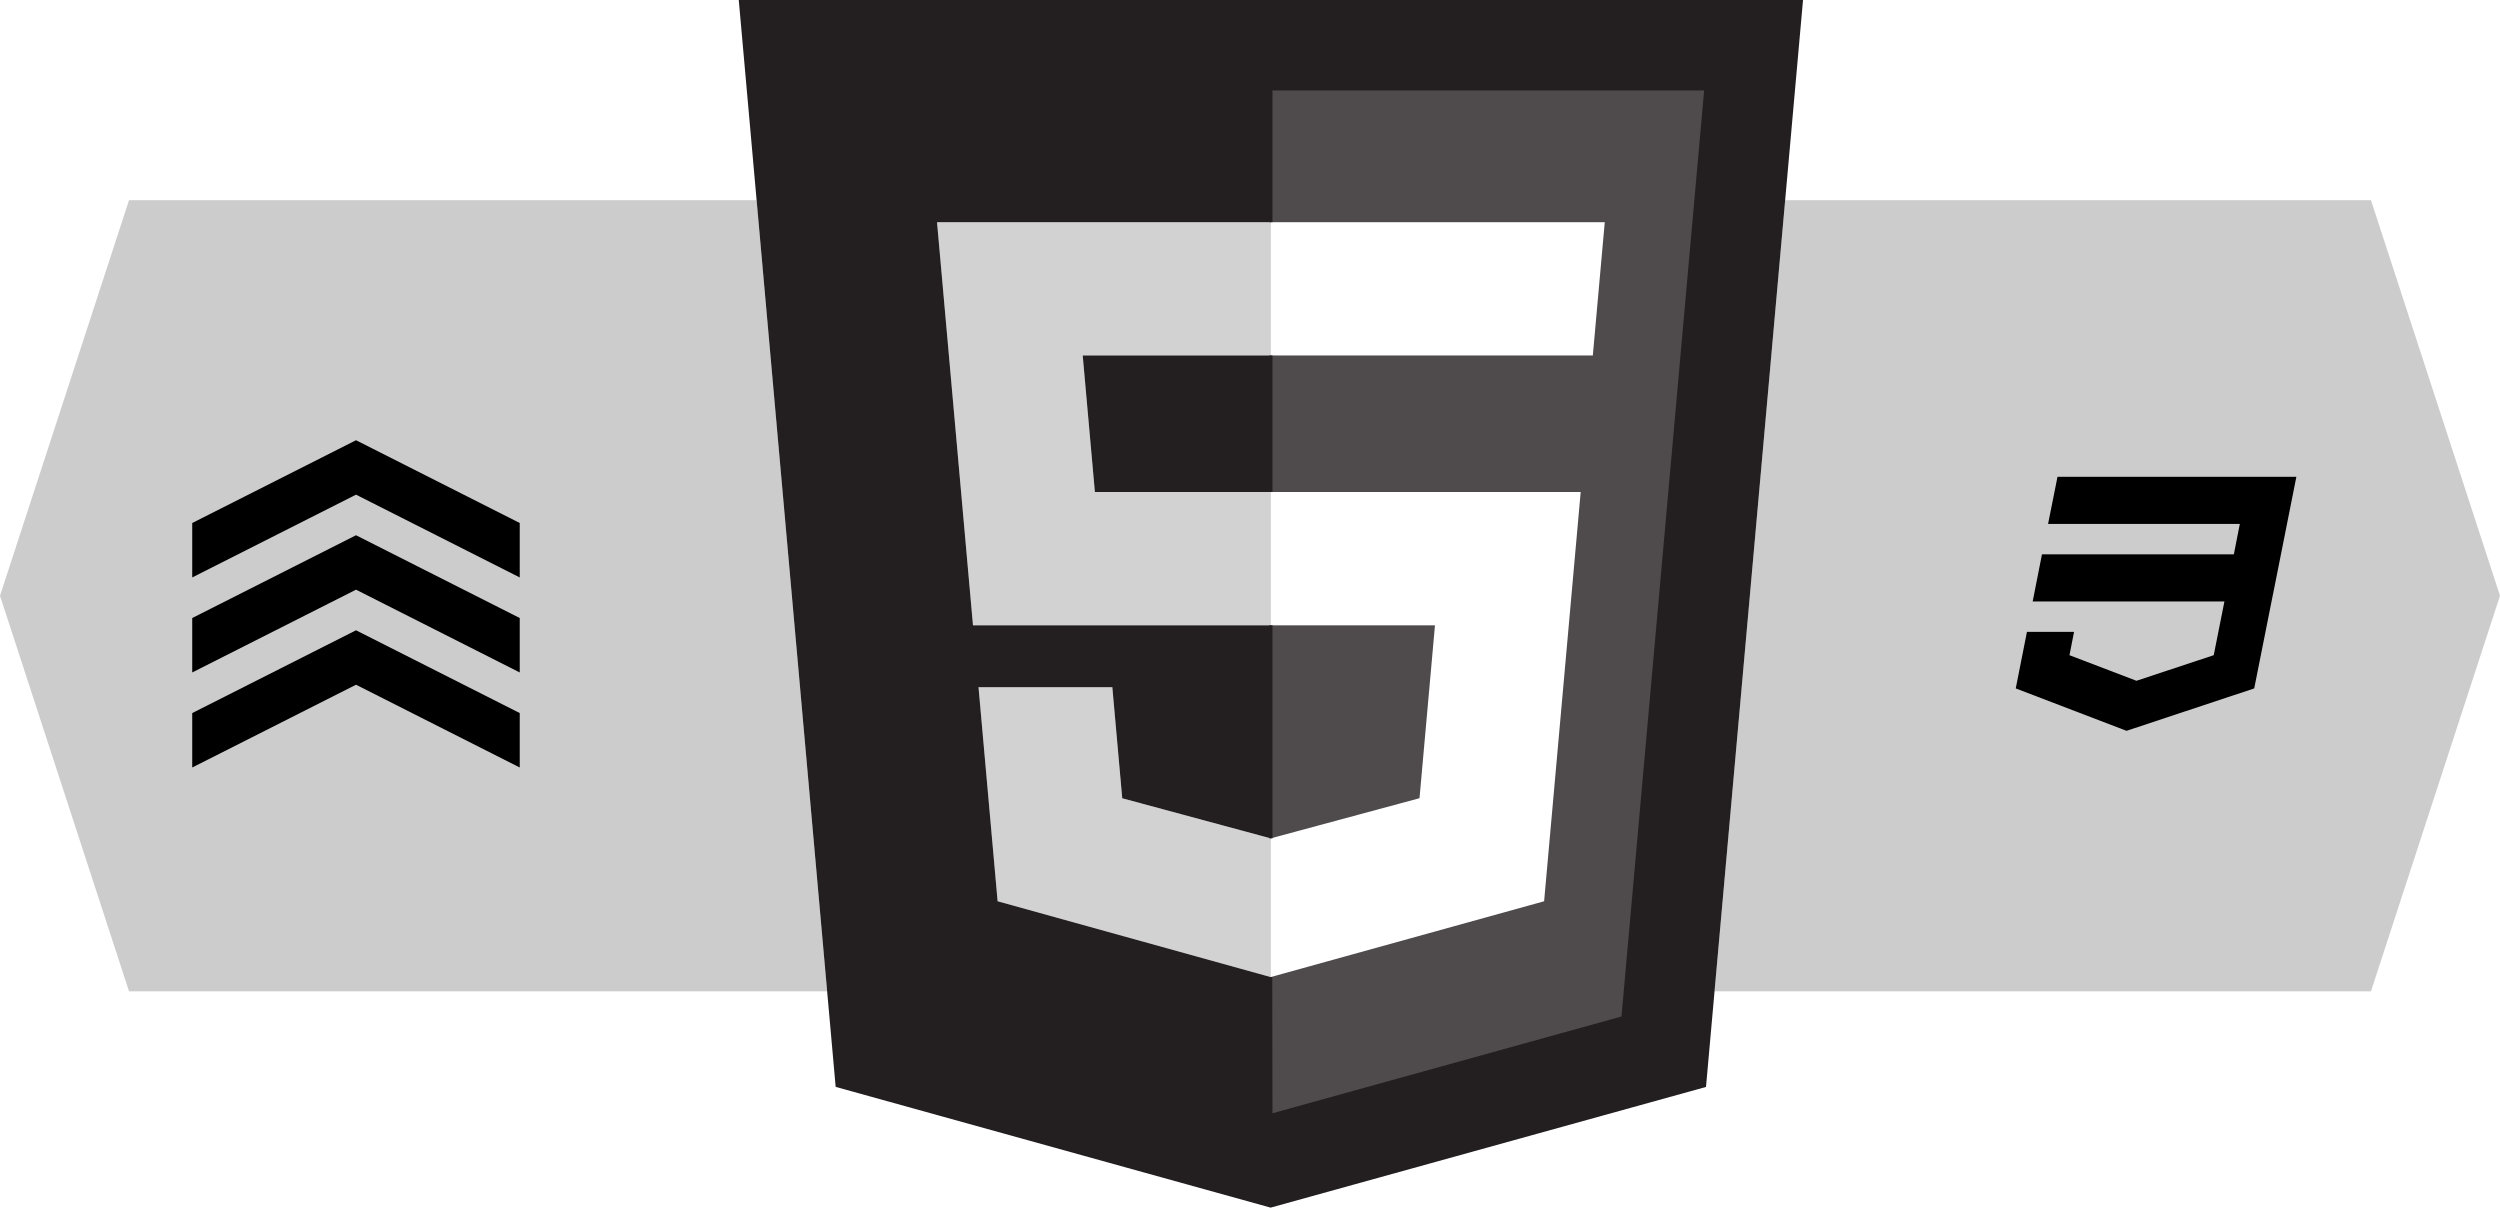 <?xml version="1.0" encoding="UTF-8" standalone="no"?> <svg xmlns:inkscape="http://www.inkscape.org/namespaces/inkscape" xmlns:sodipodi="http://sodipodi.sourceforge.net/DTD/sodipodi-0.dtd" xmlns:xlink="http://www.w3.org/1999/xlink" xmlns="http://www.w3.org/2000/svg" xmlns:svg="http://www.w3.org/2000/svg" version="1.1" id="Layer_1" x="0px" y="0px" width="786.054" height="379.706" viewBox="0 0 786.054 379.706" xml:space="preserve" sodipodi:docname="HTML5_1Color_Black.svg" inkscape:version="1.1.2 (0a00cf5339, 2022-02-04)"><defs id="defs27"> </defs> <g inkscape:groupmode="layer" id="layer1" inkscape:label="Layer 1" style="display:none" transform="translate(143.595,-111.982)"><image width="975.805" height="378.494" preserveAspectRatio="none" id="image852" x="86.55" y="111.982"></image><image width="973.402" height="377.562" preserveAspectRatio="none" id="image1188" x="85.838" y="110.558" style="display:inline"></image></g><g inkscape:groupmode="layer" id="layer3" inkscape:label="Layer 3" style="display:inline"><path id="rect1215" style="fill:#cccccc;stroke-width:0.1;stroke-linecap:round;stroke-linejoin:round;paint-order:fill markers stroke;stroke:none" d="M 561.291 62.941 L 539.088 311.686 L 745.488 311.686 L 765.771 249.5 L 786.055 187.312 L 765.771 125.127 L 745.488 62.941 L 561.291 62.941 z "></path><path id="rect1215-6" style="fill:#cccccc;stroke-width:0.1;stroke-linecap:round;stroke-linejoin:round;paint-order:fill markers stroke;stroke:none;stroke-opacity:1" d="M 40.566 62.941 L 20.283 125.127 L 0 187.312 L 20.283 249.5 L 40.566 311.686 L 260.07 311.686 L 237.893 62.941 L 40.566 62.941 z "></path></g><g inkscape:groupmode="layer" id="layer2" inkscape:label="Layer 2" style="display:inline" transform="translate(143.595,-111.982)"><path d="m 503.326,261.901 -2.962,14.812 h 60.291 l -1.882,9.568 h -60.331 l -2.922,14.812 h 60.291 l -3.363,16.894 -24.3,8.047 -21.058,-8.047 1.441,-7.326 h -14.812 l -3.523,17.775 34.829,13.331 40.154,-13.331 5.324,-26.742 1.081,-5.365 6.846,-34.429 z" id="path962" style="stroke-width:0.4"></path><path fill="#231f20" d="M 200.662,266.676 H 256 v -42.92 H 196.831 Z M 88.686,111.982 l 30.47,341.74 136.762,37.966 136.891,-37.948 30.507,-341.758 H 88.686 Z M 366.694,431.981 256,462.668 v -43.494 l -0.067,0.02 -85.858,-23.835 -6.004,-67.298 h 42.075 l 3.116,34.914 46.68,12.607 0.059,-0.019 V 308.59 H 162.332 L 151.026,181.841 H 256 v -41.914 h 136.766 z" id="path12" style="stroke:none;stroke-opacity:1"></path><path opacity="0.8" fill="#231f20" d="M 307.592,308.59 H 256 v 66.974 l 46.728,-12.613 z M 256,139.928 v 41.914 h 104.976 l -3.754,41.915 H 256 v 42.92 h 97.407 L 341.908,395.359 256,419.174 v 43.494 L 366.695,431.981 392.766,139.927 H 256 Z" id="path14" style="stroke-width:1"></path><g opacity="0.2" id="g20"> <polygon fill="#231f20" points="256,181.841 151.025,181.841 162.331,308.59 256,308.59 256,266.676 200.662,266.676 196.831,223.756 256,223.756 " id="polygon16"></polygon> <polygon fill="#231f20" points="256,375.563 255.941,375.582 209.262,362.975 206.146,328.061 164.07,328.061 170.074,395.358 255.933,419.193 256,419.174 " id="polygon18"></polygon> </g><g id="g987" transform="matrix(0.402,0,0,0.402,-83.154,250.399)"><polygon id="chevron" fill="#000000" points="128.106,42.577 256.155,107.32 256.155,64.744 128.106,0 0,64.744 0,107.32 "></polygon><use xlink:href="#chevron" y="74.316" id="use974" x="0" width="100%" height="100%"></use><use xlink:href="#chevron" y="148.653" id="use976" x="0" width="100%" height="100%"></use></g><path style="fill:none;stroke:#231f20;stroke-width:1px;stroke-linecap:butt;stroke-linejoin:miter;stroke-opacity:1" d="M 392.766,139.927 366.695,431.981" id="path3676"></path><path style="fill:none;stroke:#231f20;stroke-width:1px;stroke-linecap:butt;stroke-linejoin:miter;stroke-opacity:1" d="m 256,308.59 v 66.974" id="path3711"></path><path style="fill:none;stroke:#231f20;stroke-width:1px;stroke-linecap:butt;stroke-linejoin:miter;stroke-opacity:1" d="M 256,266.677 V 223.757" id="path3746"></path><path style="fill:none;stroke:#231f20;stroke-width:1px;stroke-linecap:butt;stroke-linejoin:miter;stroke-opacity:1" d="M 256,181.842 V 139.927" id="path3781"></path><path style="fill:none;stroke:#231f20;stroke-width:1px;stroke-linecap:butt;stroke-linejoin:miter;stroke-opacity:1" d="M 255.933,419.194 256,462.668" id="path3816"></path><path style="fill:none;stroke:#231f20;stroke-width:1px;stroke-linecap:butt;stroke-linejoin:miter;stroke-opacity:1" d="M 366.695,431.981 256,462.668" id="path3851"></path><path style="fill:none;stroke:#231f20;stroke-width:1px;stroke-linecap:butt;stroke-linejoin:miter;stroke-opacity:1" d="M 392.766,139.927 H 256" id="path3886"></path></g></svg> 